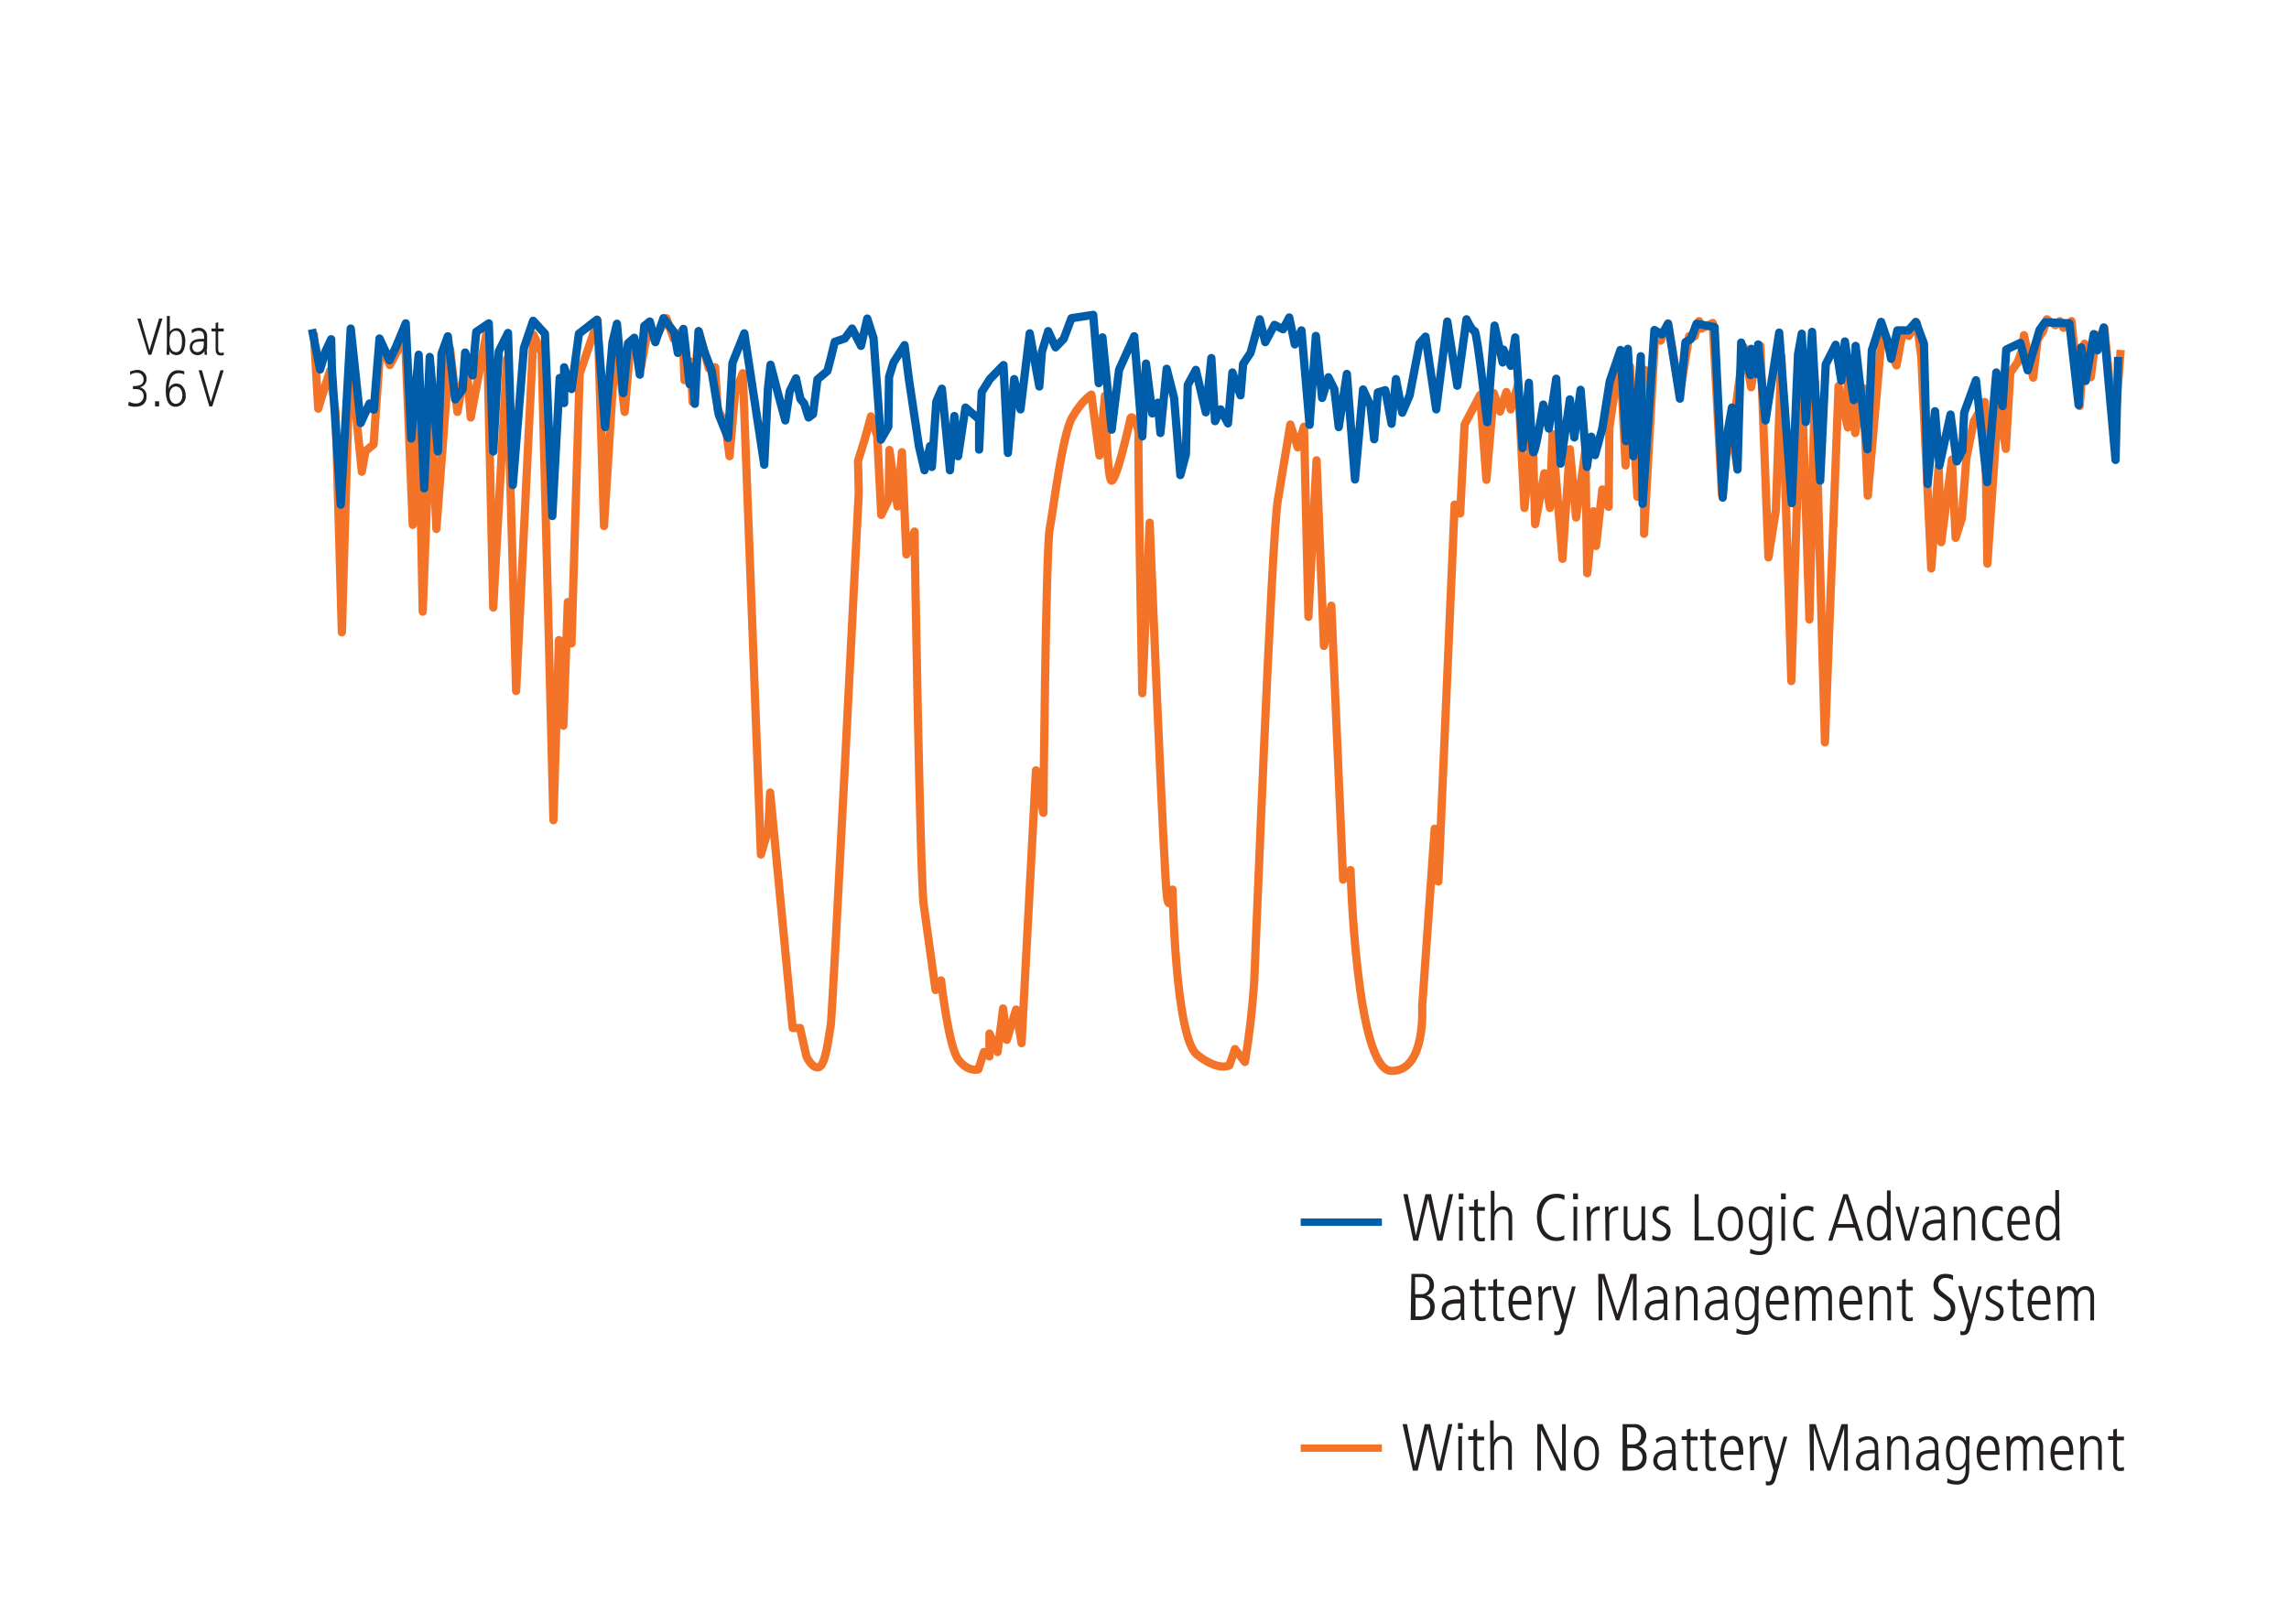 <?xml version="1.0" encoding="utf-8"?>
<!-- Generator: Adobe Illustrator 24.0.3, SVG Export Plug-In . SVG Version: 6.00 Build 0)  -->
<svg version="1.1" id="Layer_1" xmlns="http://www.w3.org/2000/svg" xmlns:xlink="http://www.w3.org/1999/xlink" x="0px" y="0px"
	 viewBox="0 0 620 440" style="enable-background:new 0 0 620 440;" xml:space="preserve">
<style type="text/css">
	.st0{fill:#005DAA;}
	.st1{fill:#231F20;}
	.st2{fill:#F37429;}
	.st3{fill:none;stroke:#F37429;stroke-width:2.24;stroke-linejoin:round;}
	.st4{fill:none;stroke:#005DAA;stroke-width:2.24;stroke-linejoin:round;}
</style>
<g id="Layer_1_1_">
	<rect x="352.3" y="330.1" class="st0" width="22" height="2"/>
	<path class="st1" d="M380.1,323.5h1.2l2.2,11.2l0,0l2.6-11.2h1.5l2.4,11.2l0,0l2.5-11.2h1.1l-2.9,12.6h-1.4l-2.5-11.3l0,0
		l-2.7,11.3h-1.3L380.1,323.5z"/>
	<path class="st1" d="M395.1,323.3h1.3v1.6h-1.3V323.3z M395.2,326.9h1v9.2h-1V326.9z"/>
	<path class="st1" d="M400.3,324.8v2.2h1.9v1h-1.9v6c0,0.7,0.1,1.4,1,1.4c0.3,0,0.6-0.1,0.9-0.2v1c-0.4,0.1-0.8,0.1-1.2,0.1
		c-1.4,0-1.7-1-1.7-2.1v-6.3h-1.4v-1h1.4v-1.8L400.3,324.8z"/>
	<path class="st1" d="M403.8,322.6h1v5.7l0,0c0.4-0.9,1.3-1.5,2.3-1.5c2.5,0,2.5,2.5,2.5,3.1v6.1h-1v-6.2c0-0.6,0-2.1-1.7-2.1
		c-1.3,0-2.1,1.2-2.1,2.6v5.7h-1L403.8,322.6z"/>
	<path class="st1" d="M423.7,335.8c-0.7,0.3-1.4,0.4-2.1,0.4c-3.7,0-5.3-3.1-5.3-6.5s1.5-6.3,5.4-6.3c0.7,0,1.4,0.1,2.1,0.4
		l-0.1,1.3c-0.6-0.4-1.4-0.6-2.1-0.6c-0.9,0-4.1,0.4-4.1,5.3c0,4.4,2.7,5.4,4.1,5.4c0.7,0,1.5-0.2,2.1-0.6L423.7,335.8z"/>
	<path class="st1" d="M426.1,323.3h1.3v1.6h-1.3V323.3z M426.2,326.9h1v9.2h-1V326.9z"/>
	<path class="st1" d="M429.8,329.8c0-1-0.1-1.9-0.1-2.9h1c0,0.5,0,1.1,0.1,1.5l0,0c0.4-1,1.4-1.7,2.5-1.6v1.1
		c-1.6,0-2.4,0.7-2.4,2.4v5.8h-1L429.8,329.8z"/>
	<path class="st1" d="M434.8,329.8c0-1,0-1.9-0.1-2.9h1c0,0.5,0,1.1,0.1,1.5l0,0c0.4-1,1.4-1.7,2.5-1.6v1.1c-1.7,0-2.4,0.7-2.4,2.4
		v5.8h-1L434.8,329.8z"/>
	<path class="st1" d="M445.6,333.2c0,1,0.1,1.9,0.1,2.8h-1c0-0.4,0-0.7-0.1-1.4l0,0c-0.4,0.9-1.3,1.5-2.3,1.5c-2,0-2.5-1.4-2.5-2.9
		v-6.4h1v6.2c0,0.6,0,2.1,1.7,2.1c1.3,0,2.1-1.2,2.1-2.6v-5.7h1L445.6,333.2z"/>
	<path class="st1" d="M451.9,328.1c-0.5-0.2-1-0.4-1.6-0.4c-0.8,0-1.5,0.6-1.6,1.4c0,0,0,0,0,0.1c0,0.8,0.3,1,1.6,1.7
		s2.2,1.1,2.2,2.6c0.1,1.4-1,2.6-2.4,2.7c-0.1,0-0.2,0-0.3,0c-0.8,0-1.6-0.1-2.3-0.4l0.1-1.2c0.6,0.4,1.3,0.6,2.1,0.6
		c0.9,0,1.7-0.7,1.7-1.6c0-0.9-0.6-1.2-1.6-1.8c-1.5-0.8-2.2-1.3-2.2-2.6c0-1.4,1.2-2.5,2.6-2.5c0,0,0.1,0,0.1,0
		c0.6,0,1.1,0.1,1.7,0.3L451.9,328.1z"/>
	<path class="st1" d="M459,323.5h1.1V335h4.1v1H459V323.5z"/>
	<path class="st1" d="M465.3,331.5c0-2.3,0.8-4.7,3.4-4.7s3.4,2.4,3.4,4.7s-0.8,4.7-3.4,4.7S465.3,333.8,465.3,331.5z M471,331.5
		c0-0.7,0-3.7-2.3-3.7s-2.3,3-2.3,3.7s0,3.8,2.3,3.8S471,332.2,471,331.5L471,331.5z"/>
	<path class="st1" d="M476.7,326.8c1,0,2,0.5,2.4,1.5l0,0v-1.4h1c0,0.8-0.1,1.6-0.1,3v5.9c0,2.6-1,4.2-3.4,4.2
		c-0.9,0-1.8-0.2-2.6-0.5l0.1-1.2c0.8,0.4,1.6,0.7,2.5,0.7c2.3,0,2.4-2.1,2.4-3v-1.3l0,0c-0.4,0.9-1.3,1.4-2.3,1.4
		c-2.3,0-3-2.6-3-4.4C473.6,330.6,473.7,326.8,476.7,326.8z M476.8,335.2c1.7,0,2.2-1.5,2.2-3.9c0-1.9-0.5-3.6-2.3-3.6
		c-2.1,0-2.1,3-2.1,3.7C474.7,333.6,475.3,335.2,476.8,335.2z"/>
	<path class="st1" d="M482.4,323.3h1.3v1.6h-1.3V323.3z M482.5,326.9h1v9.2h-1V326.9z"/>
	<path class="st1" d="M491.1,328.3c-0.5-0.3-1.1-0.5-1.6-0.5c-1.4,0-2.7,1-2.7,3.4c0,3.4,1.9,4,2.9,4c0.6,0,1.1-0.2,1.5-0.5l0.1,1.2
		c-0.6,0.2-1.2,0.3-1.8,0.3c-2,0-3.8-1.5-3.8-4.7c0-2.8,1.2-4.8,3.8-4.8c0.6,0,1.2,0.1,1.7,0.3L491.1,328.3z"/>
	<path class="st1" d="M499.3,323.5h1.2l4.2,12.6h-1.2l-1.1-3.5h-5l-1.1,3.5h-1.1L499.3,323.5z M497.7,331.6h4.3l-2.1-6.9l0,0
		L497.7,331.6z"/>
	<path class="st1" d="M512.1,333c0,1.4,0,2.2,0.1,3h-1v-1.3l0,0c-0.5,0.9-1.4,1.4-2.4,1.4c-3,0-3.1-3.8-3.1-5.1c0-1.8,0.7-4.4,3-4.4
		c1-0.1,1.9,0.5,2.4,1.4l0,0v-5.5h1L512.1,333z M508.8,335.2c1.8,0,2.3-1.8,2.3-3.6c0-1.2,0-3.9-2.3-3.9c-1.6,0-2.1,1.6-2.1,3.7
		C506.8,332.3,506.8,335.2,508.8,335.2L508.8,335.2z"/>
	<path class="st1" d="M513.4,326.9h1.1l2.2,8l0,0l2.2-8h1l-2.7,9.2H516L513.4,326.9z"/>
	<path class="st1" d="M526.8,334c0,0.7,0,1.4,0.1,2h-0.9l-0.1-1.3l0,0c-0.5,0.9-1.5,1.5-2.6,1.4c-1.4,0-2.6-1.2-2.6-2.6
		c0,0,0,0,0-0.1c0-2.9,3.1-3,4.4-3h0.7c0-1.2,0-2.8-1.9-2.8c-0.9,0-1.7,0.4-2.3,1l-0.2-1.1c0.8-0.5,1.6-0.8,2.5-0.8
		c1.5-0.1,2.7,1,2.8,2.4c0,0.2,0,0.4,0,0.6L526.8,334z M525.8,331.4c-2.2,0-4,0-4,2.1c0,0.9,0.7,1.7,1.6,1.7c0,0,0,0,0.1,0
		c0.5,0,2.3-0.2,2.3-2.7L525.8,331.4z"/>
	<path class="st1" d="M529.2,329.8c0-1-0.1-1.9-0.1-2.9h1c0,0.4,0,0.7,0.1,1.4l0,0c0.4-0.9,1.3-1.5,2.3-1.5c2.5,0,2.5,2.5,2.5,3.1
		v6.1h-1v-6.2c0-0.6,0-2.1-1.7-2.1c-1.3,0-2.1,1.2-2.1,2.6v5.7h-1L529.2,329.8z"/>
	<path class="st1" d="M542.5,328.3c-0.5-0.3-1.1-0.5-1.7-0.5c-1.4,0-2.7,1-2.7,3.4c0,3.4,1.9,4,2.8,4c0.6,0,1.1-0.2,1.5-0.5l0.1,1.2
		c-0.6,0.2-1.2,0.3-1.8,0.3c-2,0-3.8-1.5-3.8-4.7c0-2.8,1.2-4.8,3.8-4.8c0.6,0,1.2,0.1,1.7,0.3L542.5,328.3z"/>
	<path class="st1" d="M544.8,331.8c0,3.4,2.2,3.4,2.6,3.4c0.7,0,1.4-0.3,2-0.8v1.2c-0.7,0.4-1.4,0.5-2.1,0.5c-3.6,0-3.6-3.8-3.6-4.7
		c0-3.5,1.7-4.7,3.2-4.7c2.7,0,2.9,2.8,2.9,5L544.8,331.8z M548.8,330.8c0-2.4-1-3.1-1.9-3.1c-1.4,0-2.1,1.9-2.1,3.1H548.8z"/>
	<path class="st1" d="M557.8,333c0,1.4,0,2.2,0.1,3h-1v-1.3l0,0c-0.5,0.9-1.4,1.4-2.4,1.4c-3,0-3.1-3.8-3.1-5.1c0-1.8,0.7-4.4,3-4.4
		c1-0.1,1.9,0.4,2.3,1.3l0,0v-5.5h1L557.8,333z M554.5,335.2c1.8,0,2.3-1.8,2.3-3.6c0-1.2,0-3.9-2.2-3.9c-1.6,0-2.1,1.6-2.1,3.7
		C552.5,332.3,552.5,335.2,554.5,335.2L554.5,335.2z"/>
	<path class="st1" d="M382.3,345.1h2.9c1.7-0.1,3.1,1.1,3.2,2.8c0,0.1,0,0.2,0,0.2c0.1,1.3-0.8,2.5-2,2.9l0,0
		c1.4,0.4,2.3,1.6,2.2,3.1c0,3.5-3.4,3.5-4.3,3.5h-2.2L382.3,345.1z M383.4,350.6h1.5c1.2,0.1,2.2-0.8,2.3-2.1c0-0.1,0-0.2,0-0.3
		c0.1-1.1-0.7-2.1-1.8-2.2c-0.2,0-0.3,0-0.5,0h-1.6V350.6z M383.4,356.6h1.6c1.4,0,2.4-1.2,2.4-2.6c0-1.3-1-2.3-2.3-2.4h-1.7
		L383.4,356.6z"/>
	<path class="st1" d="M396.6,355.6c0,0.7,0,1.4,0.1,2h-0.9l-0.1-1.3l0,0c-0.5,0.9-1.5,1.5-2.6,1.4c-1.4,0-2.6-1.2-2.6-2.6
		c0,0,0,0,0-0.1c0-2.9,3.1-3,4.4-3h0.7c0-1.2,0-2.8-1.9-2.8c-0.9,0-1.7,0.4-2.3,1l-0.2-1.1c0.8-0.5,1.6-0.8,2.5-0.8
		c1.5-0.1,2.7,1,2.9,2.5c0,0.2,0,0.4,0,0.6L396.6,355.6z M395.6,353.1c-2.2,0-4,0-4,2.1c0,0.9,0.7,1.7,1.6,1.7c0,0,0,0,0.1,0
		c0.5,0,2.3-0.2,2.3-2.7L395.6,353.1z"/>
	<path class="st1" d="M400.5,346.4v2.2h1.9v1h-1.9v6c0,0.7,0.1,1.4,1,1.4c0.3,0,0.6-0.1,0.9-0.2v1c-0.4,0.1-0.8,0.1-1.2,0.1
		c-1.4,0-1.7-1-1.7-2.1v-6.3h-1.4v-1h1.4v-1.8L400.5,346.4z"/>
	<path class="st1" d="M405.5,346.4v2.2h1.9v1h-1.9v6c0,0.7,0.1,1.4,1,1.4c0.3,0,0.6-0.1,0.9-0.2v1c-0.4,0.1-0.8,0.1-1.2,0.1
		c-1.4,0-1.7-1-1.7-2.1v-6.3h-1.4v-1h1.4v-1.8L405.5,346.4z"/>
	<path class="st1" d="M409.7,353.4c0,3.4,2.2,3.4,2.6,3.4c0.7,0,1.4-0.3,2-0.8l0,1.2c-0.7,0.4-1.4,0.5-2.1,0.5
		c-3.6,0-3.6-3.8-3.6-4.7c0-3.5,1.7-4.7,3.3-4.7c2.7,0,2.9,2.8,2.9,5.1L409.7,353.4z M413.7,352.4c0-2.4-1-3.1-1.9-3.1
		c-1.4,0-2.1,1.9-2.1,3.1H413.7z"/>
	<path class="st1" d="M416.7,351.4c0-1,0-1.9-0.1-2.9h1c0,0.5,0.1,1.1,0.1,1.5l0,0c0.4-1,1.4-1.7,2.5-1.6v1.1
		c-1.7,0-2.4,0.7-2.4,2.4v5.8h-1V351.4z"/>
	<path class="st1" d="M423.8,356.1L423.8,356.1l2-7.6h1l-3,10.9c-0.3,1.2-0.6,2.3-2.1,2.3c-0.2,0-0.5,0-0.7-0.1l0-1.1
		c0.2,0.1,0.5,0.2,0.7,0.2c0.5,0,0.8-0.5,0.9-1.1l0.5-1.8l-2.7-9.4h1.1L423.8,356.1z"/>
	<path class="st1" d="M432.9,345.1h1.7l3.5,10.9l0,0l3.5-10.9h1.7v12.6h-1v-11.5l0,0l-3.7,11.5h-0.9l-3.7-11.5l0,0v11.5h-1
		L432.9,345.1z"/>
	<path class="st1" d="M451.6,355.6c0,0.7,0,1.4,0.1,2h-0.9l-0.1-1.3l0,0c-0.5,0.9-1.5,1.5-2.6,1.4c-1.4,0-2.6-1.2-2.6-2.6
		c0,0,0,0,0,0c0-2.9,3.1-3,4.4-3h0.7c0-1.2,0-2.8-1.9-2.8c-0.9,0-1.7,0.4-2.3,1l-0.2-1.1c0.8-0.5,1.6-0.8,2.5-0.8
		c1.5-0.1,2.7,1,2.9,2.5c0,0.2,0,0.4,0,0.6L451.6,355.6z M450.6,353.1c-2.2,0-4,0-4,2.1c0,0.9,0.7,1.7,1.6,1.7c0,0,0,0,0.1,0
		c0.5,0,2.3-0.2,2.3-2.7L450.6,353.1z"/>
	<path class="st1" d="M454,351.4c0-1,0-1.9-0.1-2.9h1c0,0.4,0,0.7,0.1,1.4l0,0c0.4-0.9,1.3-1.5,2.3-1.5c2.5,0,2.5,2.5,2.5,3.2v6.1
		h-1v-6.2c0-0.6,0-2.1-1.7-2.1c-1.3,0-2.1,1.2-2.1,2.6v5.7h-1L454,351.4z"/>
	<path class="st1" d="M467.9,355.6c0,0.7,0.1,1.4,0.1,2h-0.9l-0.1-1.3l0,0c-0.5,0.9-1.5,1.5-2.6,1.4c-1.4,0-2.6-1.2-2.6-2.6
		c0,0,0,0,0,0c0-2.9,3.1-3,4.4-3h0.7c0-1.2,0-2.8-1.9-2.8c-0.9,0.1-1.7,0.4-2.3,1l-0.2-1.1c0.8-0.5,1.6-0.8,2.5-0.8
		c1.5-0.1,2.7,1,2.8,2.4c0,0.2,0,0.4,0,0.6L467.9,355.6z M466.9,353.1c-2.2,0-4,0-4,2.1c0,0.9,0.7,1.7,1.7,1.7c0,0,0,0,0,0
		c0.5,0,2.3-0.2,2.3-2.7L466.9,353.1z"/>
	<path class="st1" d="M473,348.4c1,0,2,0.5,2.4,1.5l0,0v-1.4h1c0,0.8-0.1,1.6-0.1,3v5.9c0,2.6-1,4.2-3.4,4.2c-0.9,0-1.8-0.2-2.6-0.5
		l0.1-1.2c0.8,0.4,1.6,0.7,2.5,0.7c2.3,0,2.4-2.1,2.4-3v-1.3l0,0c-0.4,0.9-1.3,1.4-2.3,1.4c-2.3,0-3-2.6-3-4.4
		C469.9,352.2,470,348.4,473,348.4z M473.1,356.9c1.7,0,2.2-1.5,2.2-3.9c0-1.9-0.5-3.6-2.3-3.6c-2.1,0-2.1,3-2.1,3.7
		C471,355.2,471.5,356.9,473.1,356.9L473.1,356.9z"/>
	<path class="st1" d="M479.3,353.4c0,3.4,2.2,3.4,2.6,3.4c0.7,0,1.4-0.3,2-0.8l0.1,1.2c-0.7,0.4-1.4,0.5-2.1,0.5
		c-3.6,0-3.6-3.8-3.6-4.7c0-3.5,1.7-4.7,3.3-4.7c2.7,0,2.9,2.8,2.9,5.1L479.3,353.4z M483.3,352.4c0-2.4-1-3.1-1.9-3.1
		c-1.4,0-2.1,1.9-2.1,3.1H483.3z"/>
	<path class="st1" d="M486.3,351.4c0-1-0.1-1.9-0.1-2.9h1c0,0.4,0,0.7,0.1,1.4l0,0c0.3-0.9,1.2-1.5,2.1-1.5c1-0.1,1.9,0.5,2.1,1.5
		c0.4-0.9,1.3-1.4,2.3-1.5c1.9,0,2.4,1.5,2.4,3v6.3h-1v-6.2c0-0.6,0-2.1-1.5-2.1c-1.3,0-1.9,1.1-1.9,2.5v5.9h-1v-6.4
		c0-1.2-0.5-1.9-1.4-1.9c-1.2,0-2,1.2-2,2.6v5.7h-1L486.3,351.4z"/>
	<path class="st1" d="M499.3,353.4c0,3.4,2.2,3.4,2.6,3.4c0.7,0,1.4-0.3,2-0.8l0,1.2c-0.7,0.4-1.4,0.5-2.1,0.5
		c-3.6,0-3.6-3.8-3.6-4.7c0-3.5,1.7-4.7,3.3-4.7c2.7,0,2.9,2.8,2.9,5.1L499.3,353.4z M503.3,352.4c0-2.4-1-3.1-1.9-3.1
		c-1.4,0-2.1,1.9-2.1,3.1H503.3z"/>
	<path class="st1" d="M506.4,351.4c0-1,0-1.9-0.1-2.9h1c0,0.4,0.1,0.7,0.1,1.4l0,0c0.4-0.9,1.3-1.5,2.3-1.5c2.5,0,2.5,2.5,2.5,3.2
		v6.1h-1v-6.2c0-0.6,0-2.1-1.7-2.1c-1.3,0-2.1,1.2-2.1,2.6v5.7h-1L506.4,351.4z"/>
	<path class="st1" d="M516.2,346.4v2.2h1.9v1h-1.9v6c0,0.7,0.1,1.4,1,1.4c0.3,0,0.6-0.1,0.9-0.2v1c-0.4,0.1-0.8,0.1-1.2,0.1
		c-1.4,0-1.7-1-1.7-2.1v-6.3h-1.4v-1h1.4v-1.8L516.2,346.4z"/>
	<path class="st1" d="M523.9,355.9c0.6,0.5,1.4,0.8,2.2,0.9c1.2,0,2.2-0.9,2.3-2.1c0,0,0-0.1,0-0.1c0-1.5-0.9-2.1-2.4-3.1
		c-1.7-1.2-2.3-2-2.3-3.4c0-1.7,1.3-3,3-3c0.1,0,0.2,0,0.3,0c0.7,0,1.4,0.1,2,0.4l0,1.3c-0.6-0.4-1.3-0.6-2-0.6
		c-1-0.1-1.9,0.7-2,1.7c0,0,0,0.1,0,0.1c0,1.2,0.7,1.7,1.7,2.5c2.2,1.6,2.9,2.2,2.9,3.9c0.1,1.8-1.2,3.4-3.1,3.5c-0.1,0-0.2,0-0.3,0
		c-0.8,0-1.7-0.2-2.4-0.6L523.9,355.9z"/>
	<path class="st1" d="M533.8,356.1L533.8,356.1l2-7.6h1l-3,10.9c-0.3,1.2-0.6,2.3-2.1,2.3c-0.2,0-0.5,0-0.7-0.1l0-1.1
		c0.2,0.1,0.5,0.2,0.7,0.2c0.5,0,0.8-0.5,0.9-1.1l0.5-1.8l-2.7-9.4h1.1L533.8,356.1z"/>
	<path class="st1" d="M542.1,349.7c-0.5-0.2-1-0.4-1.6-0.4c-0.8,0-1.5,0.6-1.6,1.4c0,0,0,0,0,0.1c0,0.8,0.3,1,1.6,1.7
		s2.2,1.1,2.2,2.6c0.1,1.4-1,2.6-2.4,2.7c-0.1,0-0.2,0-0.3,0c-0.8,0-1.6-0.1-2.3-0.4l0.2-1.2c0.6,0.4,1.3,0.6,2.1,0.6
		c0.9,0,1.7-0.7,1.7-1.6c0-0.9-0.6-1.2-1.6-1.8c-1.5-0.8-2.2-1.3-2.2-2.6c0-1.4,1.2-2.6,2.6-2.5c0,0,0.1,0,0.1,0
		c0.6,0,1.1,0.1,1.7,0.3L542.1,349.7z"/>
	<path class="st1" d="M546.2,346.4v2.2h1.9v1h-1.9v6c0,0.7,0.1,1.4,1,1.4c0.3,0,0.6-0.1,0.9-0.2v1c-0.4,0.1-0.8,0.1-1.2,0.1
		c-1.3,0-1.7-1-1.7-2.1v-6.3h-1.4v-1h1.4v-1.8L546.2,346.4z"/>
	<path class="st1" d="M550.3,353.4c0,3.4,2.2,3.4,2.6,3.4c0.7,0,1.4-0.3,2-0.8l0.1,1.2c-0.7,0.4-1.4,0.5-2.2,0.5
		c-3.6,0-3.6-3.8-3.6-4.7c0-3.5,1.7-4.7,3.3-4.7c2.7,0,2.9,2.8,2.9,5.1L550.3,353.4z M554.3,352.4c0-2.4-1-3.1-1.9-3.1
		c-1.4,0-2.1,1.9-2.1,3.1H554.3z"/>
	<path class="st1" d="M557.3,351.4c0-1-0.1-1.9-0.1-2.9h1c0,0.4,0,0.7,0.1,1.4l0,0c0.3-0.9,1.2-1.5,2.1-1.5c1-0.1,1.9,0.5,2.1,1.5
		c0.4-0.9,1.3-1.4,2.3-1.5c1.9,0,2.4,1.5,2.4,3v6.3h-1v-6.2c0-0.6,0-2.1-1.5-2.1c-1.3,0-1.9,1.1-1.9,2.5v5.9h-1v-6.4
		c0-1.2-0.5-1.9-1.4-1.9c-1.2,0-2,1.2-2,2.6v5.7h-1L557.3,351.4z"/>
	<rect x="352.3" y="391.3" class="st2" width="22" height="2"/>
	<path class="st1" d="M379.9,385.8h1.2l2.2,11.2l0,0l2.6-11.2h1.5l2.4,11.2l0,0l2.5-11.2h1.1l-2.9,12.6h-1.4l-2.4-11.3l0,0
		l-2.7,11.3h-1.3L379.9,385.8z"/>
	<path class="st1" d="M394.9,385.5h1.3v1.6h-1.3V385.5z M395,389.1h1v9.2H395L395,389.1z"/>
	<path class="st1" d="M400.1,387v2.2h1.9v1h-1.9v6c0,0.7,0.1,1.4,1,1.4c0.3,0,0.6-0.1,0.9-0.2v1c-0.4,0.1-0.8,0.1-1.2,0.1
		c-1.4,0-1.7-1-1.7-2.1v-6.3h-1.4v-1h1.4v-1.8L400.1,387z"/>
	<path class="st1" d="M403.6,384.8h1v5.7l0,0c0.4-1,1.4-1.6,2.4-1.5c2.5,0,2.5,2.5,2.5,3.1v6.1h-1v-6.2c0-0.6,0-2.1-1.7-2.1
		c-1.3,0-2.1,1.2-2.1,2.6v5.7h-1L403.6,384.8z"/>
	<path class="st1" d="M416.4,385.8h1.4l5.3,11.2l0,0v-11.2h1v12.6h-1.4l-5.3-11.1l0,0v11.1h-1V385.8z"/>
	<path class="st1" d="M426.3,393.7c0-2.3,0.8-4.7,3.4-4.7s3.4,2.4,3.4,4.7s-0.8,4.7-3.4,4.7S426.3,396,426.3,393.7z M432.1,393.7
		c0-0.7,0-3.7-2.3-3.7s-2.3,3-2.3,3.7s0,3.8,2.3,3.8S432.1,394.5,432.1,393.7z"/>
	<path class="st1" d="M439.6,385.8h2.9c1.7-0.2,3.2,1.1,3.4,2.8c0.1,1.4-0.7,2.8-2.1,3.2l0,0c1.4,0.4,2.3,1.6,2.2,3.1
		c0,3.5-3.4,3.5-4.3,3.5h-2.2V385.8z M440.7,391.3h1.5c1.2,0.1,2.2-0.8,2.3-2.1c0-0.1,0-0.2,0-0.3c0.1-1.1-0.7-2.1-1.8-2.2
		c-0.1,0-0.3,0-0.4,0h-1.6V391.3z M440.7,397.3h1.6c1.4,0,2.5-1.1,2.6-2.4s-1.1-2.5-2.4-2.6h-1.7V397.3z"/>
	<path class="st1" d="M453.9,396.3c0,0.7,0,1.4,0.1,2h-0.9L453,397l0,0c-0.5,0.9-1.5,1.5-2.6,1.4c-1.4,0-2.6-1.2-2.6-2.6
		c0,0,0,0,0,0c0-2.9,3.1-3,4.4-3h0.7c0-1.1,0-2.8-1.9-2.8c-0.9,0-1.7,0.4-2.3,1l-0.2-1.1c0.7-0.5,1.6-0.8,2.5-0.8
		c1.5-0.1,2.7,1,2.8,2.4c0,0.2,0,0.4,0,0.6L453.9,396.3z M452.9,393.7c-2.2,0-4,0-4,2.1c0,0.9,0.7,1.7,1.6,1.7c0,0,0,0,0,0
		c0.5,0,2.3-0.2,2.3-2.7L452.9,393.7z"/>
	<path class="st1" d="M457.9,387v2.2h1.9v1h-1.9v6c0,0.7,0.1,1.4,1,1.4c0.3,0,0.6-0.1,0.9-0.2v1c-0.4,0.1-0.8,0.1-1.2,0.1
		c-1.4,0-1.7-1-1.7-2.1v-6.3h-1.4v-1h1.4v-1.8L457.9,387z"/>
	<path class="st1" d="M462.9,387v2.2h1.9v1h-1.9v6c0,0.7,0.1,1.4,1,1.4c0.3,0,0.6-0.1,0.9-0.2v1c-0.4,0.1-0.8,0.1-1.2,0.1
		c-1.4,0-1.7-1-1.7-2.1v-6.3h-1.4v-1h1.4v-1.8L462.9,387z"/>
	<path class="st1" d="M467,394.1c0,3.4,2.2,3.4,2.6,3.4c0.7,0,1.4-0.3,2-0.8l0.1,1.2c-0.7,0.4-1.4,0.5-2.1,0.5
		c-3.6,0-3.6-3.8-3.6-4.7c0-3.5,1.7-4.7,3.3-4.7c2.7,0,2.9,2.8,2.9,5.1L467,394.1z M471,393.1c0-2.4-1-3.1-1.9-3.1
		c-1.4,0-2.1,1.9-2.1,3.1H471z"/>
	<path class="st1" d="M474,392c0-1-0.1-1.9-0.1-2.9h1c0,0.5,0,1.1,0.1,1.5l0,0c0.4-1,1.4-1.7,2.5-1.6v1.1c-1.6,0-2.4,0.7-2.4,2.4
		v5.8h-1L474,392z"/>
	<path class="st1" d="M481.1,396.8L481.1,396.8l2-7.6h1l-3,10.9c-0.3,1.2-0.6,2.3-2.1,2.3c-0.2,0-0.5,0-0.7-0.1l0-1.1
		c0.2,0.1,0.5,0.2,0.7,0.2c0.5,0,0.8-0.5,0.9-1.1l0.5-1.8l-2.7-9.4h1.1L481.1,396.8z"/>
	<path class="st1" d="M490.1,385.8h1.7l3.5,10.9l0,0l3.5-10.9h1.7v12.6h-1v-11.5l0,0l-3.7,11.5h-0.8l-3.7-11.5l0,0v11.5h-1
		L490.1,385.8z"/>
	<path class="st1" d="M508.8,396.3c0,0.7,0.1,1.4,0.1,2H508l-0.1-1.3l0,0c-0.5,0.9-1.5,1.5-2.6,1.4c-1.4,0-2.6-1.2-2.6-2.6
		c0,0,0,0,0,0c0-2.9,3.1-3,4.4-3h0.7c0-1.1,0-2.8-1.9-2.8c-0.9,0.1-1.7,0.4-2.3,1l-0.2-1.1c0.7-0.5,1.6-0.8,2.5-0.8
		c1.5-0.1,2.7,1,2.8,2.4c0,0.2,0,0.4,0,0.6L508.8,396.3z M507.8,393.7c-2.2,0-4,0-4,2.1c0,0.9,0.7,1.7,1.7,1.7c0,0,0,0,0,0
		c0.5,0,2.3-0.2,2.3-2.7L507.8,393.7z"/>
	<path class="st1" d="M511.2,392c0-1,0-1.9-0.1-2.9h1c0,0.4,0.1,0.7,0.1,1.4l0,0c0.4-0.9,1.3-1.5,2.3-1.5c2.5,0,2.5,2.5,2.5,3.1v6.1
		h-1v-6.2c0-0.6,0-2.1-1.7-2.1c-1.3,0-2.1,1.2-2.1,2.6v5.7h-1L511.2,392z"/>
	<path class="st1" d="M525.1,396.3c0,0.7,0,1.4,0.1,2h-0.9l-0.1-1.3l0,0c-0.5,0.9-1.5,1.5-2.6,1.4c-1.4,0-2.6-1.1-2.6-2.5
		c0,0,0-0.1,0-0.1c0-2.9,3.1-3,4.4-3h0.7c0-1.1,0-2.8-1.9-2.8c-0.9,0-1.7,0.4-2.3,1l-0.2-1.1c0.7-0.5,1.6-0.8,2.5-0.8
		c1.5-0.1,2.7,1,2.8,2.4c0,0.2,0,0.4,0,0.6L525.1,396.3z M524.1,393.7c-2.2,0-4,0-4,2.1c0,0.9,0.7,1.7,1.6,1.7c0,0,0,0,0,0
		c0.5,0,2.3-0.2,2.3-2.7L524.1,393.7z"/>
	<path class="st1" d="M530.1,389c1,0,2,0.5,2.4,1.5l0,0v-1.4h1c0,0.8-0.1,1.6-0.1,3v5.9c0,2.6-1,4.2-3.4,4.2c-0.9,0-1.8-0.2-2.6-0.5
		l0.1-1.2c0.8,0.4,1.6,0.7,2.5,0.7c2.3,0,2.4-2.1,2.4-3v-1.3l0,0c-0.4,0.9-1.3,1.4-2.3,1.4c-2.3,0-3-2.6-3-4.4
		C527,392.8,527.1,389,530.1,389z M530.3,397.5c1.7,0,2.2-1.5,2.2-3.9c0-1.9-0.5-3.6-2.3-3.6c-2.1,0-2.1,3-2.1,3.7
		C528.2,395.9,528.7,397.5,530.3,397.5L530.3,397.5z"/>
	<path class="st1" d="M536.5,394.1c0,3.4,2.2,3.4,2.6,3.4c0.7,0,1.4-0.3,2-0.8l0,1.2c-0.7,0.4-1.4,0.5-2.1,0.5
		c-3.6,0-3.6-3.8-3.6-4.7c0-3.5,1.7-4.7,3.3-4.7c2.7,0,2.9,2.8,2.9,5.1L536.5,394.1z M540.5,393.1c0-2.4-1-3.1-1.9-3.1
		c-1.4,0-2.1,1.9-2.1,3.1H540.5z"/>
	<path class="st1" d="M543.5,392c0-1,0-1.9-0.1-2.9h1c0,0.4,0.1,0.7,0.1,1.4l0,0c0.3-0.9,1.2-1.5,2.1-1.5c1-0.1,1.9,0.5,2.1,1.5
		c0.4-0.9,1.3-1.4,2.3-1.5c1.8,0,2.4,1.5,2.4,3v6.3h-1v-6.2c0-0.6,0-2.1-1.5-2.1c-1.3,0-1.9,1.1-1.9,2.5v5.9h-1V392
		c0-1.2-0.5-1.9-1.4-1.9c-1.2,0-2,1.2-2,2.6v5.7h-1L543.5,392z"/>
	<path class="st1" d="M556.5,394.1c0,3.4,2.2,3.4,2.6,3.4c0.7,0,1.4-0.3,2-0.8l0.1,1.2c-0.7,0.4-1.4,0.5-2.2,0.5
		c-3.6,0-3.6-3.8-3.6-4.7c0-3.5,1.7-4.7,3.3-4.7c2.7,0,2.9,2.8,2.9,5.1L556.5,394.1z M560.5,393.1c0-2.4-1-3.1-1.9-3.1
		c-1.4,0-2.1,1.9-2.1,3.1H560.5z"/>
	<path class="st1" d="M563.5,392c0-1-0.1-1.9-0.1-2.9h1c0,0.4,0,0.7,0.1,1.4l0,0c0.4-0.9,1.3-1.5,2.3-1.5c2.5,0,2.5,2.5,2.5,3.1v6.1
		h-1v-6.2c0-0.6,0-2.1-1.7-2.1c-1.3,0-2.1,1.2-2.1,2.6v5.7h-1L563.5,392z"/>
	<path class="st1" d="M573.4,387v2.2h1.9v1h-1.9v6c0,0.7,0.1,1.4,1,1.4c0.3,0,0.6-0.1,0.9-0.2v1c-0.4,0.1-0.8,0.1-1.2,0.1
		c-1.3,0-1.7-1-1.7-2.1v-6.3H571v-1h1.4v-1.8L573.4,387z"/>
	<path class="st3" d="M85,90.1l1.2,20.6l1.7-5.6l1.5-4.7l1.5,11.5l1.7,59.4l2.2-75.6l3.2,32.1l1-5.6l2.2-1.8l0.7-10.3l1.2-16.8
		l2.5,5.6l2.5-4.7l1.5-5.6l2.2,53.6l1.5-38l1.2,61.5l2.2-57.4l1.5,35l3.7-48.8l2,17.1l2.4-13.5l1.2,15l4.4-23.5l1.7,75l3.7-67.4
		l2.5,90l4.7-96.5l2.2,4.7l3.2,126.8l1.5-48.8l1.2,23.2l1.2-33.5l1,11.2l2.2-73l4.9-14.4l1.7,55.6l3.2-50.9l2.4,20l1.5-17.7l1.2-1.2
		l1.7,6.8l2.2-11.8l1.5,4.4l3.2-5.9l2,5.6l2.4-2.3l0.5,13.5l1.7-5l0.5,10.9l1.7-19.1l2.7,10l1.7-0.3l0.7,11.5l2,3.5l1.2,9.1
		l1.5-17.1l2.1-5.4l4.9,130.4l2-6.8l0.5-10l6.1,63.8h2l1.7,7.6c0,0,1.5,3.5,3.4,3s2.7-8.8,3.2-11.2s7.6-144.5,7.6-144.5l-0.2-8.5
		l2-6.5l1.5-5.6l1.7,5.3l1.1,21.4l2-4.1l0.2-13.5l2.2,15.3l1.2-14.7l1.2,27.7l2.2-6.2c0,0,1.5,94.2,2.5,101.2l3.2,23l1.5-2.6
		c0,0,2,18,4.7,21.5s5.4,2.6,5.4,2.6l1.5-4.7l1.5,1.2v-6.2l2.2,5l1.5-11.8l1,8.5l2.5-8.2l1.5,9.1l3.9-73.9l2,11.5
		c0,0,0.7-71.5,1.7-76.8s3.4-25.6,6.1-30.3s5.2-6.2,5.2-6.2l2.2,16.5l1.5-16.2c0,0,0.5,22.1,1.7,23s4.9-15.3,5.2-16.8s2.5,2.1,2.2,5
		s1,69.4,1,69.4l2-46.2c0,0,3.9,96.8,4.7,101.5s1.5-2.1,1.5-2.1s0.7,40,6.6,44.7s8.8,2.9,8.8,2.9l1.5-4.4l2.7,3.5
		c1.2-7.1,2-14.3,2.5-21.5c0.5-10.6,4.7-120.4,6.4-130.6l3.4-20.6l2,6.2l1.7-5.6l1.2,51.5l2.2-42.4l2,50.3l2-10.9l3.2,74.2l2-2.6
		c0,0,1.5,54.1,11,54.4s8.4-17.4,8.4-17.4l3.4-48.2l1,14.3l4.4-102.1l1.5,2.4l1.2-24.1l4.2-8l1.7,23l2-23.5l1.7,5l1.7-5.3l1.2,4.7
		l2-6.8l1.7,33.5l2.2-21.2l0.7,25.6l2.5-13.8l1.5,9.4l0.7-20l2.7,33.8l2-29.7l1.7,18.5l2.5-18.2l0.5,33.3l1.7-16.8l0.7,9.4l1.7-15.3
		l1.7,4.7l0.2-21.5l2.9-19.4l1.5,29.7l1.2-26.8l2,35.3l2-34.4l-0.2,44.4l3-53.8l1.5,1.5l2-4.7l3.2,19.1l2.5-15.6h1.5l1.2-4.1l0.7,2
		l3-1.5l2.5,46.5l2-18.8l2.2,11.2l-0.5-15.9l2.2-16.5l2,10.9l1-5.9l1.5-5.3L479,151l2-12.7l1.5-41.8l2.7,88l2.7-84.7l2.2,68
		l1.5-64.4l2.7,97.7l3.7-96.5l2.5,11.2v-15l2,16.5c0,0,2.2-13,2.2-12.1s1.2,29.1,1.2,29.1l3.9-44.4l3.9,9.1l1.7-9.4L517,91l2.2-3.5
		l1.2,9.1l2.7,57.4l2-27.7l0.7,20.6l2.9-22.4l1,21.2l1.7-5.3l1.2-16.2l2-10l3-5.3l0.7,43.8l3-44.1l2,13l1.2-20.6l2-2.9l1.2-3.2
		l0.5-4.1l2.5,11.5l1.2-10.3l1.5-2.3l1-3.2l2.3,1.6l1.2-1.1l1,1.8l2.2-1.8l2.2,23l1.3-16.9l1.7,9.1l1.5-11.5l1.7,2.6l0.5-4.4
		l2.7,28.5l1.7-22.6"/>
	<path class="st4" d="M84.5,89.2l2.2,10.9l1.5-5l1.5-3.2l0.2,8l2.4,36.8L95,89l2.7,25.6l2.4-5.3c0,0,1.2,2.4,1.2,1.5
		s1.5-19.1,1.5-19.1l2.7,5.9l1.7-3.5l2.7-6.5l1.5,31.2l2-22.7l1.5,36.2l1.5-35.6l2.2,25.6l1-26.5l1.7-4.7l2,17.1l2-2.7l0.7-10l2,6.2
		l0.5-6.5l0.5-5.3l3.4-2.3l1.2,34.7l1.5-27.1l2.5-5l1.3,41.2l3-37.1l2.5-7.4l3.2,3.5l2,49.4l2-37.4l1.2,6.8v-9.7l2,5.9l2-15l4.9-3.8
		l2.2,29.1l2-23l1.2-5l1.7,18.8l1.3-13.5l1.7-1.5l1.5,10l1.2-13.2l1.5-1.2l1.5,5.6l2.2-6.5l2.9,3.8l1,5.6l1.5-6.5l1.7,15l0.7-4.7
		l0.7,10l1-19.7l1.5,5.3l2,5.3l2,12.1l2.5,6.2l1.2-20.3l3.2-8l5.4,35.6l1-20.6l0.7-6.5l2,7.7l2,7.4l1.2-7.9l1.7-3.5l1.2,5.6l1,1.2
		l1.2,3.8l1.2-0.9l1.2-9.4l2.7-2.3l1-3.8l1-4.1l2.7-0.9l2-2.7l2.4,4.7l1.7-7.4l1.7,5.3l2,27.5l2-3.5l0.2-13.5l1.2-3.9l3-4.7l1.2,9.4
		l2.7,18l1.5,6.5c0,0,1.7-7.3,1.5-6.5s0.5,5.6,0.5,5.6l1.2-17.7l1.5-3.5l2.2,22.1l1.2-14.7l1,10.9l2-13.2l3.7,3.2v8.2l0.7-15.6
		l2.2-3.5l3.7-3.8l1.2,23.8l1.7-20l1.7,8.2l2.5-20.6l2.6,14.4l0.7-9.4l1.7-5.6l2,4.4l2.2-2.3l2.1-5.6l5.9-0.9l1.5,18.5l1-12.4
		l2.5,25l2-16.2l4.1-9.1c0,0,2.2,28,2.2,27.1s1-19.7,1-19.7l1.7,13.5l1.5-2.9l0.7,8.2l1.7-17.4l2,7.9l1.7,20.9l1.5-5.6l0.5-18.8
		l2.2-4.1l2.7,11.5l1.5-14.7l1,17.1l1.5-3.2l2,3.8l1.2-13.8l2.2,6.2l0.7-8.5l2-3l2.5-9.1l1.5,6.2l2.5-4.7l2.3,1.2l1.7-3.2l1.5,7.3
		l1.8-3.8l2.2,25.6l1.7-24.1l1.7,16.8l1.7-5.6l1.6,3.2l1.2,10.3l2.2-14.4l2.2,28.6l2.2-24.4l2,4.4l1,9.1l1-12.7l2-0.6l1.7,9.1
		l1.2-12.1l1.7,9.1l2-4.7l2.7-14.1l1.6-1.8l2.9,19.7l3-23.8l2.7,17.4l2.5-18c0,0,1.5,3.2,2.2,3.2s3.4,24.7,3.4,24.7l2-26.2l2.2,10
		l0.2-3.5l2,4.4l1.2-7.7l2,30l1.7-17.7c0,0,0.7,18,1.2,18.8s2.7-12.9,2.7-12.9l1.5,6.5l2-13.5l1.2,23l2.5-17.4l1.2,10.3l1.7-12.9
		l1.7,20.9l1.2-8.2l1,5l2-7.3l2-12.7l2.9-8.5l1.5,24.7l0.5-25l1.5,29.1l2-27.1l0.5,40l3.2-47.1l2,1.2l1.7-2.9l3.2,20.3l1.5-15.3
		l1.5-0.9l1.5-4.1l4.9,0.9l2.2,46.2l1.5-18.8l1-5.6l1.5,16.8l1-34.4l2.5,8.8l0.2-7.1l1.4,6.8l0.5-8l2,20.6l3.7-23.8l3.4,46.2
		l1.7-40.3l1-5.6l1.1,23.9l1.7-24.4l2.2,40.3l1.5-31.5l2.7-5.3l1.5,9.7l1-10.6l2.4,15.9l0.5-14.7l3.2,28l1.2-26.8l2.5-7.7l1.7,5l1,5
		l1.7-7.7h3l2-2.3l2.2,5.9l1,38l2-19.7l1.2,14.7l3-13.8l1.7,12.7l1.5-2.9l0.5-10.3l3.2-8.8l3,27.6l2.5-29.7l1.7,9.1l1-15.3l3.8-1.8
		l2,7.4l3.2-10.9l1.5-2.1l6.6,0.3l2.5,22.1l0.7-15.6l1.2,9.1l2.2-12.7l1,4.4l1.7-6.2l3.2,35.9l0.7-27.9"/>
	<path class="st1" d="M37.2,86.3h0.9l2.4,8.6l0,0l2.6-8.6H44l-3,9.8h-0.8L37.2,86.3z"/>
	<path class="st1" d="M45.2,85.6H46v4.3l0,0c0.4-0.6,1.1-1,1.8-1c1.8,0,2.4,2.1,2.4,3.4c0,1-0.1,3.9-2.4,3.9c-0.8,0-1.5-0.4-1.9-1.1
		l0,0v1h-0.8c0-0.6,0.1-1.2,0.1-2.4L45.2,85.6z M47.7,89.6c-1.8,0-1.8,2-1.8,3c0,1.4,0.4,2.8,1.8,2.8c1.6,0,1.6-2.3,1.6-2.9
		C49.3,90.9,48.9,89.6,47.7,89.6L47.7,89.6z"/>
	<path class="st1" d="M56,94.5c0,0.5,0,1.1,0.1,1.6h-0.7l0-1l0,0c-0.4,0.7-1.2,1.2-2,1.1c-1.1,0-2-0.9-2-2c0,0,0,0,0-0.1
		c0-2.3,2.4-2.3,3.4-2.3h0.5c0-0.9,0-2.2-1.5-2.2c-0.7,0-1.3,0.3-1.8,0.7l-0.1-0.9c0.6-0.4,1.3-0.6,2-0.6c1.1,0,2.1,0.8,2.2,2
		c0,0.1,0,0.2,0,0.4V94.5z M55.2,92.5c-1.7,0-3.1,0-3.1,1.6c0,0.7,0.6,1.3,1.3,1.3c0,0,0,0,0,0c0.4,0,1.8-0.2,1.8-2.1V92.5z"/>
	<path class="st1" d="M59.1,87.3V89h1.5v0.8h-1.5v4.7c0,0.6,0.1,1.1,0.8,1.1c0.2,0,0.5,0,0.7-0.2v0.8c-0.3,0.1-0.6,0.1-0.9,0.1
		c-1,0-1.3-0.8-1.3-1.6v-4.9h-1.1V89h1.1v-1.5L59.1,87.3z"/>
	<path class="st1" d="M34.9,108.8c0.6,0.3,1.2,0.5,1.8,0.5c1.1,0.1,2.1-0.7,2.2-1.8c0-0.1,0-0.2,0-0.3c0-1.3-1-1.8-2.2-1.8H36v-0.8
		c1.4,0,2.9-0.2,2.9-1.8c0-1-0.7-1.8-1.7-1.8c-0.1,0-0.2,0-0.3,0c-0.6,0-1.2,0.2-1.6,0.6l-0.1-0.9c0.6-0.3,1.2-0.4,1.8-0.5
		c1.4-0.1,2.6,0.9,2.7,2.2c0,0.1,0,0.2,0,0.3c0,1.1-0.7,2-1.8,2.2l0,0c1.1,0.3,1.9,1.3,1.8,2.5c0,1.9-1.2,2.8-3.2,2.8
		c-0.6,0-1.3-0.1-1.8-0.4L34.9,108.8z"/>
	<path class="st1" d="M42,108.7h1.1v1.4H42V108.7z"/>
	<path class="st1" d="M49.9,101.5c-0.4-0.3-0.9-0.4-1.5-0.4c-2.6,0-2.7,3.8-2.7,4.2l0,0c0.3-0.8,1.1-1.4,2-1.4c2,0,2.6,2,2.6,3.2
		c0.2,1.5-1,2.9-2.5,3.1c-0.1,0-0.2,0-0.2,0c-2.4,0-2.7-2.7-2.7-4.3c0-1.2,0-5.6,3.4-5.6c0.5,0,1.1,0.1,1.6,0.3L49.9,101.5z
		 M47.6,109.4c0.8,0,1.8-0.6,1.8-2.4c0-0.7-0.3-2.3-1.8-2.3c-1,0-1.7,1-1.7,2.3C45.9,108.9,47,109.4,47.6,109.4z"/>
	<path class="st1" d="M53.8,100.3h0.9l2.4,8.6l0,0l2.6-8.6h0.9l-3.1,9.8h-0.8L53.8,100.3z"/>
</g>
</svg>

